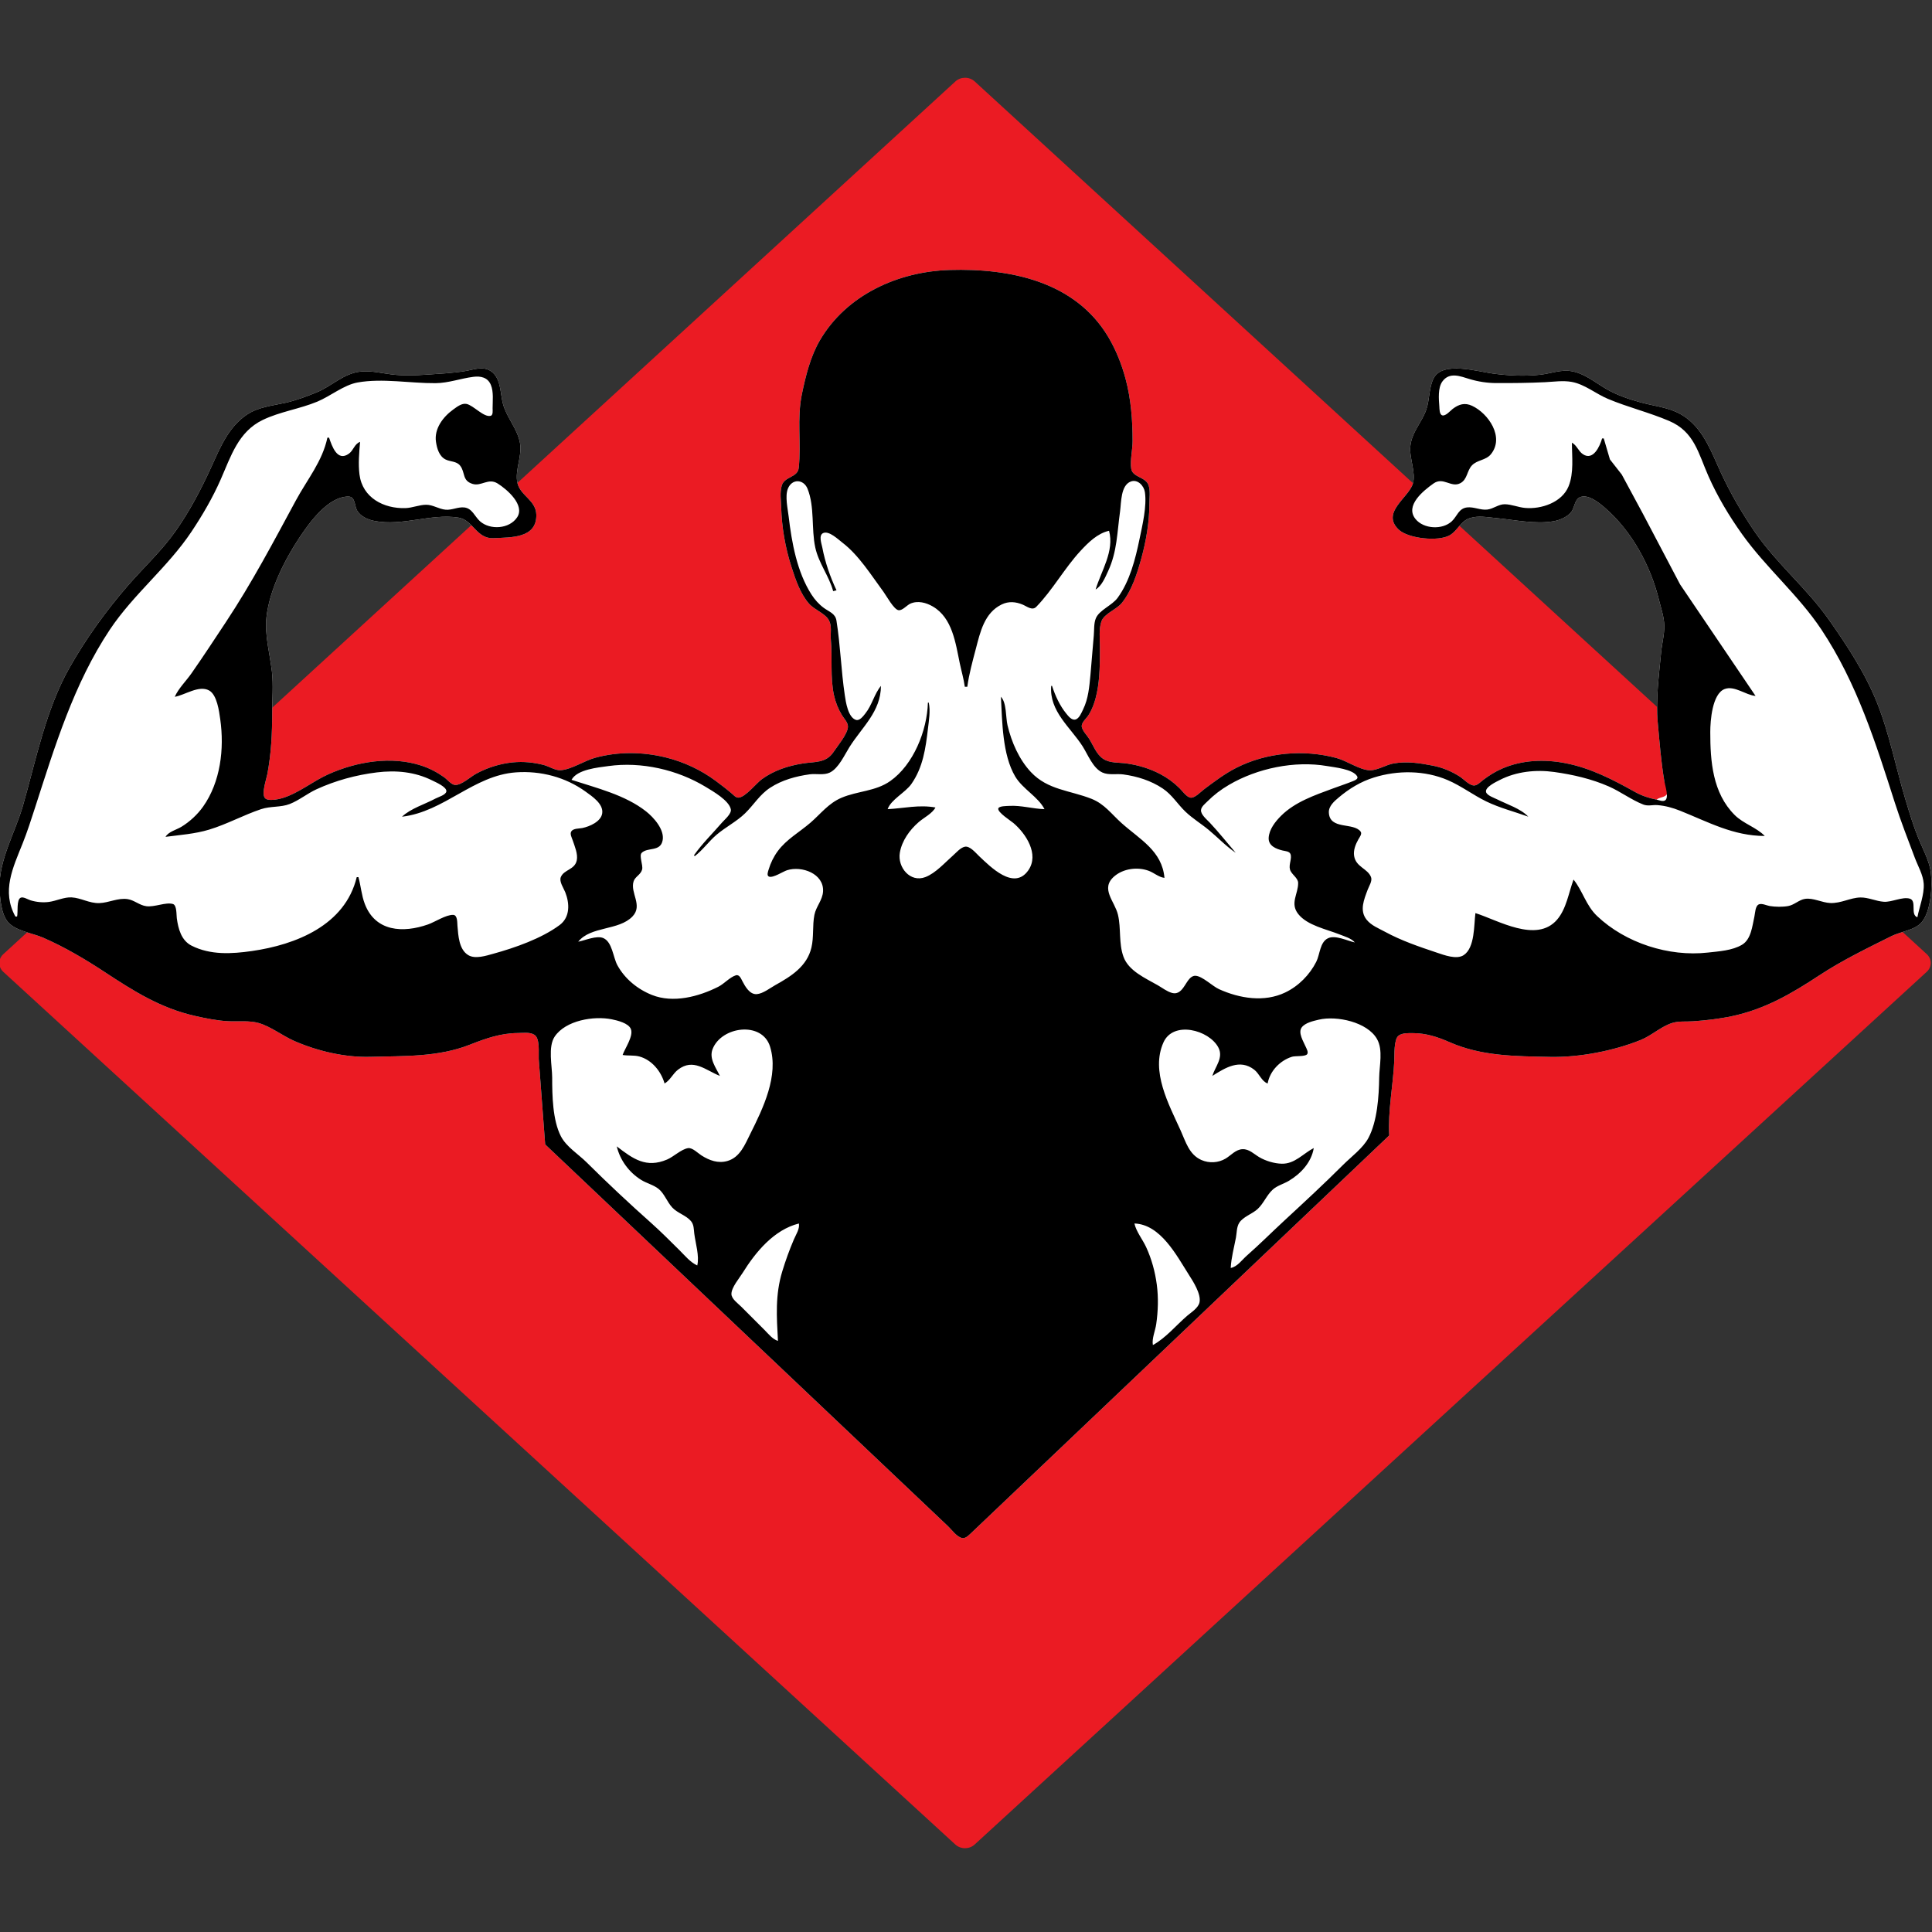 <?xml version="1.0" encoding="UTF-8"?>
<svg version="1.1" viewBox="0 0 100 100" xmlns="http://www.w3.org/2000/svg">
  <rect x="0" y="0" width="100" height="100" fill="#333333" stroke="none"/>
  <g transform="matrix(1.562 0 0 1.562 -28.12 -28.12)" stroke-width=".64">
    <path transform="translate(222.4 278.8)" d="m-172.1-258.1c-0.177-0.161-0.462-0.161-0.638 8.6e-4l-31.55 28.92c-0.176 0.161-0.177 0.423-8.7e-4 0.585l31.55 28.92c0.177 0.161 0.462 0.161 0.638-8.6e-4l31.55-28.92c0.176-0.161 0.177-0.423 8.7e-4 -0.585z" fill="#eb1b23" stop-color="#000000" stroke-linecap="round" stroke-linejoin="round" stroke-width=".639"/>
  </g>
  <g transform="matrix(1.111 0 0 1.111 -5.556 -5.203)" stroke-width=".9">
    <g stroke-width=".9">
      <path transform="translate(222.4 278.8)" d="m-192-220.8 18.77 17.79c0.175 0.166 0.412 0.506 0.664 0.55 0.176 0.03 0.352-0.185 0.469-0.289l19.42-18.47c-0.067-1.138 0.182-2.337 0.235-3.477 0.012-0.269-0.025-1.008 0.203-1.174 0.175-0.127 0.451-0.115 0.656-0.115 0.616 0 1.165 0.178 1.719 0.422 1.497 0.659 3.088 0.653 4.688 0.686 1.354 0.028 2.967-0.283 4.22-0.791 0.508-0.206 0.971-0.648 1.485-0.797 0.302-0.088 0.629-0.049 0.938-0.071 0.614-0.043 1.234-0.113 1.836-0.242 1.542-0.331 2.767-1.049 4.063-1.902 1.064-0.7 2.223-1.259 3.36-1.827 0.428-0.213 1.076-0.269 1.396-0.636 0.441-0.506 0.515-1.702 0.431-2.343-0.067-0.518-0.373-1.081-0.571-1.563-0.234-0.569-0.412-1.17-0.591-1.758-0.46-1.516-0.753-3.098-1.342-4.571-0.552-1.379-1.391-2.656-2.243-3.868-1.028-1.463-2.422-2.598-3.431-4.063-0.601-0.873-1.169-1.85-1.612-2.813-0.411-0.893-0.761-1.886-1.57-2.504-0.665-0.508-1.378-0.531-2.149-0.742-0.55-0.15-1.107-0.336-1.602-0.624-0.514-0.299-1.005-0.714-1.602-0.827-0.512-0.097-0.982 0.106-1.485 0.16-0.734 0.079-1.454 0.043-2.188-0.052-0.717-0.093-2.355-0.593-2.772 0.212-0.234 0.451-0.182 1.011-0.352 1.485-0.215 0.598-0.664 1.02-0.736 1.68-0.06 0.555 0.275 1.24 0.115 1.758-0.202 0.654-1.493 1.338-0.659 2.132 0.441 0.42 1.847 0.567 2.373 0.267 0.371-0.211 0.511-0.661 0.938-0.799 0.398-0.129 0.805-0.043 1.211-6e-3 0.859 0.079 1.836 0.3 2.696 0.149 0.295-0.052 0.671-0.207 0.844-0.462 0.139-0.206 0.141-0.569 0.407-0.666 0.375-0.136 0.877 0.277 1.132 0.496 1.249 1.076 2.131 2.69 2.521 4.28 0.097 0.395 0.243 0.8 0.252 1.211 9e-3 0.419-0.108 0.835-0.147 1.25-0.103 1.08-0.256 2.193-0.156 3.282 0.085 0.922 0.151 1.818 0.308 2.735 0.459 0.834-0.228 0.664-0.355 0.847-0.368-0.076-0.685-0.177-1.016-0.361-1.031-0.576-2.072-1.116-3.243-1.341-0.982-0.188-2.004-0.151-2.93 0.247-0.329 0.141-0.614 0.32-0.899 0.535-0.116 0.088-0.272 0.262-0.43 0.258-0.22-5e-3 -0.485-0.303-0.664-0.417-0.384-0.244-0.803-0.419-1.25-0.506-0.615-0.121-1.212-0.213-1.836-0.102-0.351 0.062-0.788 0.345-1.133 0.317-0.487-0.041-1.038-0.442-1.524-0.572-1.52-0.409-3.239-0.261-4.649 0.45-0.545 0.274-1.038 0.648-1.524 1.013-0.145 0.109-0.429 0.417-0.625 0.384-0.191-0.033-0.378-0.308-0.508-0.437-0.267-0.265-0.566-0.485-0.899-0.66-0.492-0.258-1.014-0.415-1.563-0.495-0.361-0.052-0.777-5e-3 -1.094-0.213-0.32-0.211-0.461-0.623-0.658-0.937-0.105-0.168-0.296-0.35-0.341-0.547-0.044-0.194 0.21-0.398 0.306-0.547 0.203-0.316 0.322-0.689 0.397-1.055 0.145-0.7 0.139-1.438 0.139-2.149 0-0.369-0.054-0.817 0.07-1.172 0.127-0.363 0.707-0.553 0.953-0.86 0.461-0.574 0.713-1.369 0.906-2.071 0.224-0.812 0.376-1.696 0.376-2.54 2e-5 -0.27 0.05-0.599-0.034-0.86-0.132-0.411-0.749-0.369-0.812-0.782-0.059-0.385 0.064-0.888 0.064-1.289 0-0.973-0.073-1.948-0.325-2.891-0.181-0.68-0.446-1.348-0.806-1.954-1.547-2.599-4.585-3.208-7.386-3.125-2.405 0.071-4.813 1.157-6.053 3.281-0.439 0.752-0.66 1.653-0.836 2.5-0.241 1.165-0.024 2.279-0.148 3.438-0.049 0.46-0.662 0.395-0.789 0.821-0.1 0.336-0.039 0.676-0.029 1.015 0.028 0.937 0.19 1.881 0.478 2.774 0.189 0.587 0.408 1.249 0.821 1.719 0.255 0.29 0.758 0.448 0.932 0.783 0.139 0.267 0.056 0.609 0.083 0.897 0.078 0.844-0.037 1.749 0.145 2.579 0.073 0.335 0.196 0.644 0.375 0.938 0.1 0.164 0.289 0.341 0.276 0.547-0.02 0.333-0.487 0.889-0.675 1.171-0.347 0.518-0.875 0.441-1.417 0.527-0.689 0.109-1.344 0.319-1.914 0.731-0.268 0.194-0.768 0.845-1.094 0.862-0.124 7e-3 -0.227-0.12-0.313-0.193-0.239-0.204-0.49-0.396-0.742-0.584-0.695-0.517-1.503-0.893-2.344-1.099-1.075-0.262-2.211-0.274-3.282 0.02-0.497 0.136-1.105 0.546-1.602 0.579-0.249 0.016-0.541-0.178-0.781-0.242-0.47-0.124-0.96-0.171-1.446-0.124-0.588 0.056-1.204 0.249-1.719 0.534-0.252 0.139-0.677 0.532-0.972 0.518-0.175-8e-3 -0.374-0.262-0.512-0.36-0.323-0.23-0.678-0.416-1.055-0.54-1.401-0.46-3.014-0.191-4.337 0.402-0.728 0.326-1.387 0.885-2.149 1.113-0.176 0.053-0.69 0.164-0.815-0.016-0.154-0.223 0.075-0.862 0.122-1.113 0.179-0.953 0.224-1.885 0.224-2.852 0-0.628 0.059-1.29-0.012-1.914-0.095-0.833-0.346-1.696-0.254-2.54 0.137-1.25 0.832-2.641 1.516-3.673 0.467-0.704 1.346-1.949 2.304-1.942 0.328 2e-3 0.276 0.441 0.403 0.652 0.167 0.279 0.502 0.424 0.809 0.484 1.304 0.254 2.621-0.354 3.907-0.157 0.682 0.104 0.847 1.001 1.641 0.959 0.794-0.042 2.013 0.02 1.992-1.089-0.013-0.68-0.748-0.888-0.881-1.485-0.129-0.582 0.222-1.227 0.124-1.836-0.107-0.67-0.614-1.183-0.794-1.836-0.136-0.494-0.086-1.212-0.56-1.532-0.38-0.257-0.807-0.072-1.211-6e-3 -0.585 0.095-1.205 0.125-1.797 0.166-0.512 0.036-1.092 0.053-1.602-8e-3 -0.486-0.058-0.951-0.183-1.446-0.137-0.81 0.075-1.346 0.676-2.071 0.971-0.464 0.189-0.956 0.375-1.446 0.484-0.612 0.137-1.261 0.193-1.797 0.551-0.874 0.583-1.259 1.564-1.678 2.479-0.464 1.014-0.991 2.016-1.633 2.93-0.659 0.938-1.474 1.683-2.22 2.54-1.023 1.174-1.986 2.51-2.75 3.868-1.096 1.947-1.546 4.274-2.157 6.408-0.357 1.243-1.125 2.522-1.086 3.829 0.014 0.479 0.07 1.226 0.4 1.599 0.362 0.408 1.141 0.504 1.63 0.717 0.989 0.431 1.952 0.999 2.852 1.591 1.357 0.892 2.613 1.691 4.22 2.053 0.503 0.114 1.047 0.224 1.563 0.249 0.447 0.022 0.975-0.042 1.407 0.083 0.567 0.164 1.096 0.587 1.641 0.828 1.07 0.474 2.378 0.781 3.555 0.747 1.572-0.045 3.157 0.02 4.649-0.569 0.73-0.288 1.429-0.533 2.227-0.54 0.238-2e-3 0.565-0.053 0.775 0.085 0.265 0.173 0.185 0.839 0.199 1.126" fill="#fff"/>
      <path transform="translate(222.4 278.8)" d="m-192-220.8 18.77 17.79c0.175 0.166 0.412 0.506 0.664 0.55 0.176 0.03 0.352-0.185 0.469-0.289l19.42-18.47c-0.067-1.138 0.182-2.337 0.235-3.477 0.012-0.269-0.025-1.008 0.203-1.174 0.175-0.127 0.451-0.115 0.656-0.115 0.616 0 1.165 0.178 1.719 0.422 1.497 0.659 3.088 0.653 4.688 0.686 1.354 0.028 2.967-0.283 4.22-0.791 0.508-0.206 0.971-0.648 1.485-0.797 0.302-0.088 0.629-0.049 0.938-0.071 0.614-0.043 1.234-0.113 1.836-0.242 1.542-0.331 2.767-1.049 4.063-1.902 1.064-0.7 2.223-1.259 3.36-1.827 0.428-0.213 1.076-0.269 1.396-0.636 0.441-0.506 0.515-1.702 0.431-2.343-0.067-0.518-0.373-1.081-0.571-1.563-0.234-0.569-0.412-1.17-0.591-1.758-0.46-1.516-0.753-3.098-1.342-4.571-0.552-1.379-1.391-2.656-2.243-3.868-1.028-1.463-2.422-2.598-3.431-4.063-0.601-0.873-1.169-1.85-1.612-2.813-0.411-0.893-0.761-1.886-1.57-2.504-0.665-0.508-1.378-0.531-2.149-0.742-0.55-0.15-1.107-0.336-1.602-0.624-0.514-0.299-1.005-0.714-1.602-0.827-0.512-0.097-0.982 0.106-1.485 0.16-0.734 0.079-1.454 0.043-2.188-0.052-0.717-0.093-2.355-0.593-2.772 0.212-0.234 0.451-0.182 1.011-0.352 1.485-0.215 0.598-0.664 1.02-0.736 1.68-0.06 0.555 0.275 1.24 0.115 1.758-0.202 0.654-1.493 1.338-0.659 2.132 0.441 0.42 1.847 0.567 2.373 0.267 0.371-0.211 0.511-0.661 0.938-0.799 0.398-0.129 0.805-0.043 1.211-6e-3 0.859 0.079 1.836 0.3 2.696 0.149 0.295-0.052 0.671-0.207 0.844-0.462 0.139-0.206 0.141-0.569 0.407-0.666 0.375-0.136 0.877 0.277 1.132 0.496 1.249 1.076 2.131 2.69 2.521 4.28 0.097 0.395 0.243 0.8 0.252 1.211 9e-3 0.419-0.108 0.835-0.147 1.25-0.103 1.08-0.256 2.193-0.156 3.282 0.085 0.922 0.151 1.818 0.308 2.735 0.031 0.18 0.232 0.776 0.023 0.885-0.109 0.057-0.268-0.015-0.378-0.038-0.368-0.076-0.685-0.177-1.016-0.361-1.031-0.576-2.072-1.116-3.243-1.341-0.982-0.188-2.004-0.151-2.93 0.247-0.329 0.141-0.614 0.32-0.899 0.535-0.116 0.088-0.272 0.262-0.43 0.258-0.22-5e-3 -0.485-0.303-0.664-0.417-0.384-0.244-0.803-0.419-1.25-0.506-0.615-0.121-1.212-0.213-1.836-0.102-0.351 0.062-0.788 0.345-1.133 0.317-0.487-0.041-1.038-0.442-1.524-0.572-1.52-0.409-3.239-0.261-4.649 0.45-0.545 0.274-1.038 0.648-1.524 1.013-0.145 0.109-0.429 0.417-0.625 0.384-0.191-0.033-0.378-0.308-0.508-0.437-0.267-0.265-0.566-0.485-0.899-0.66-0.492-0.258-1.014-0.415-1.563-0.495-0.361-0.052-0.777-5e-3 -1.094-0.213-0.32-0.211-0.461-0.623-0.658-0.937-0.105-0.168-0.296-0.35-0.341-0.547-0.044-0.194 0.21-0.398 0.306-0.547 0.203-0.316 0.322-0.689 0.397-1.055 0.145-0.7 0.139-1.438 0.139-2.149 0-0.369-0.054-0.817 0.07-1.172 0.127-0.363 0.707-0.553 0.953-0.86 0.461-0.574 0.713-1.369 0.906-2.071 0.224-0.812 0.376-1.696 0.376-2.54 2e-5 -0.27 0.05-0.599-0.034-0.86-0.132-0.411-0.749-0.369-0.812-0.782-0.059-0.385 0.064-0.888 0.064-1.289 0-0.973-0.073-1.948-0.325-2.891-0.181-0.68-0.446-1.348-0.806-1.954-1.547-2.599-4.585-3.208-7.386-3.125-2.405 0.071-4.813 1.157-6.053 3.281-0.439 0.752-0.66 1.653-0.836 2.5-0.241 1.165-0.024 2.279-0.148 3.438-0.049 0.46-0.662 0.395-0.789 0.821-0.1 0.336-0.039 0.676-0.029 1.015 0.028 0.937 0.19 1.881 0.478 2.774 0.189 0.587 0.408 1.249 0.821 1.719 0.255 0.29 0.758 0.448 0.932 0.783 0.139 0.267 0.056 0.609 0.083 0.897 0.078 0.844-0.037 1.749 0.145 2.579 0.073 0.335 0.196 0.644 0.375 0.938 0.1 0.164 0.289 0.341 0.276 0.547-0.02 0.333-0.487 0.889-0.675 1.171-0.347 0.518-0.875 0.441-1.417 0.527-0.689 0.109-1.344 0.319-1.914 0.731-0.268 0.194-0.768 0.845-1.094 0.862-0.124 7e-3 -0.227-0.12-0.313-0.193-0.239-0.204-0.49-0.396-0.742-0.584-0.695-0.517-1.503-0.893-2.344-1.099-1.075-0.262-2.211-0.274-3.282 0.02-0.497 0.136-1.105 0.546-1.602 0.579-0.249 0.016-0.541-0.178-0.781-0.242-0.47-0.124-0.96-0.171-1.446-0.124-0.588 0.056-1.204 0.249-1.719 0.534-0.252 0.139-0.677 0.532-0.972 0.518-0.175-8e-3 -0.374-0.262-0.512-0.36-0.323-0.23-0.678-0.416-1.055-0.54-1.401-0.46-3.014-0.191-4.337 0.402-0.728 0.326-1.387 0.885-2.149 1.113-0.176 0.053-0.69 0.164-0.815-0.016-0.154-0.223 0.075-0.862 0.122-1.113 0.179-0.953 0.224-1.885 0.224-2.852 0-0.628 0.059-1.29-0.012-1.914-0.095-0.833-0.346-1.696-0.254-2.54 0.137-1.25 0.832-2.641 1.516-3.673 0.467-0.704 1.346-1.949 2.304-1.942 0.328 2e-3 0.276 0.441 0.403 0.652 0.167 0.279 0.502 0.424 0.809 0.484 1.304 0.254 2.621-0.354 3.907-0.157 0.682 0.104 0.847 1.001 1.641 0.959 0.794-0.042 2.013 0.02 1.992-1.089-0.013-0.68-0.748-0.888-0.881-1.485-0.129-0.582 0.222-1.227 0.124-1.836-0.107-0.67-0.614-1.183-0.794-1.836-0.136-0.494-0.086-1.212-0.56-1.532-0.38-0.257-0.807-0.072-1.211-6e-3 -0.585 0.095-1.205 0.125-1.797 0.166-0.512 0.036-1.092 0.053-1.602-8e-3 -0.486-0.058-0.951-0.183-1.446-0.137-0.81 0.075-1.346 0.676-2.071 0.971-0.464 0.189-0.956 0.375-1.446 0.484-0.612 0.137-1.261 0.193-1.797 0.551-0.874 0.583-1.259 1.564-1.678 2.479-0.464 1.014-0.991 2.016-1.633 2.93-0.659 0.938-1.474 1.683-2.22 2.54-1.023 1.174-1.986 2.51-2.75 3.868-1.096 1.947-1.546 4.274-2.157 6.408-0.357 1.243-1.125 2.522-1.086 3.829 0.014 0.479 0.07 1.226 0.4 1.599 0.362 0.408 1.141 0.504 1.63 0.717 0.989 0.431 1.952 0.999 2.852 1.591 1.357 0.892 2.613 1.691 4.22 2.053 0.503 0.114 1.047 0.224 1.563 0.249 0.447 0.022 0.975-0.042 1.407 0.083 0.567 0.164 1.096 0.587 1.641 0.828 1.07 0.474 2.378 0.781 3.555 0.747 1.572-0.045 3.157 0.02 4.649-0.569 0.73-0.288 1.429-0.533 2.227-0.54 0.238-2e-3 0.565-0.053 0.775 0.085 0.265 0.173 0.185 0.839 0.199 1.126m64.23-6.603c-0.35-0.123-9e-3 -0.763-0.356-0.868-0.339-0.102-0.841 0.17-1.207 0.145-0.367-0.025-0.728-0.208-1.094-0.2-0.477 0.01-0.899 0.28-1.407 0.258-0.385-0.017-0.792-0.25-1.172-0.193-0.279 0.042-0.495 0.279-0.781 0.333-0.263 0.049-0.596 0.043-0.86 9.2e-4 -0.144-0.023-0.36-0.134-0.502-0.081-0.18 0.067-0.179 0.409-0.215 0.567-0.099 0.439-0.15 1.06-0.573 1.315-0.455 0.274-1.085 0.309-1.602 0.367-1.807 0.203-3.823-0.441-5.151-1.699-0.526-0.499-0.669-1.168-1.101-1.702-0.226 0.611-0.331 1.364-0.769 1.87-0.962 1.11-2.764 0.015-3.802-0.308-0.072 0.552-0.019 1.616-0.549 1.96-0.334 0.216-0.911-6e-3 -1.248-0.118-0.831-0.278-1.649-0.555-2.422-0.975-0.293-0.159-0.63-0.289-0.846-0.555-0.35-0.43-0.122-0.951 0.047-1.406 0.061-0.164 0.224-0.404 0.154-0.584-0.158-0.403-0.698-0.462-0.786-0.979-0.046-0.271 0.068-0.55 0.198-0.781 0.051-0.091 0.184-0.252 0.104-0.359-0.332-0.443-1.447-0.067-1.48-0.891-0.012-0.298 0.254-0.526 0.461-0.7 0.489-0.412 1.027-0.739 1.641-0.93 1.106-0.345 2.364-0.338 3.438 0.123 0.633 0.272 1.179 0.694 1.797 0.994 0.627 0.304 1.302 0.472 1.954 0.708-0.351-0.373-0.991-0.575-1.446-0.804-0.133-0.067-0.479-0.182-0.521-0.341-0.062-0.232 0.48-0.482 0.638-0.563 0.774-0.398 1.687-0.492 2.54-0.373 0.866 0.121 1.736 0.321 2.54 0.673 0.549 0.241 1.05 0.624 1.602 0.841 0.225 0.089 0.434 0.011 0.664 0.029 0.366 0.028 0.715 0.125 1.055 0.261 1.32 0.528 2.478 1.174 3.946 1.177-0.391-0.404-0.995-0.57-1.404-0.979-1.028-1.028-1.136-2.502-1.135-3.866 4e-5 -0.52 0.089-1.773 0.664-1.999 0.459-0.18 0.994 0.285 1.445 0.319l-3.516-5.196-1.727-3.282-0.99-1.836-0.551-0.704-0.287-0.977h-0.078c-0.101 0.354-0.411 1.056-0.893 0.734-0.215-0.144-0.281-0.413-0.513-0.538 9e-5 0.655 0.099 1.406-0.155 2.032-0.306 0.754-1.274 1.079-2.033 1.008-0.312-0.029-0.628-0.167-0.938-0.171-0.294-4e-3 -0.531 0.217-0.821 0.248-0.321 0.035-0.622-0.137-0.938-0.1-0.393 0.046-0.461 0.411-0.709 0.644-0.439 0.413-1.318 0.365-1.696-0.108-0.496-0.621 0.367-1.314 0.842-1.651 0.458-0.325 0.819 0.214 1.25-0.014 0.331-0.175 0.301-0.57 0.536-0.824 0.244-0.265 0.652-0.237 0.886-0.523 0.649-0.795-0.116-1.904-0.875-2.258-0.337-0.157-0.609-0.077-0.899 0.141-0.11 0.083-0.336 0.354-0.492 0.303-0.134-0.044-0.126-0.299-0.134-0.408-0.027-0.343-0.074-0.875 0.142-1.171 0.332-0.456 0.839-0.24 1.266-0.111 0.403 0.122 0.829 0.186 1.25 0.187 0.754 3e-3 1.514-5e-3 2.266-0.041 0.411-0.02 0.841-0.088 1.25-0.012 0.607 0.113 1.116 0.553 1.68 0.789 0.932 0.391 1.922 0.631 2.852 1.028 1.177 0.502 1.357 1.504 1.831 2.573 0.422 0.953 0.958 1.848 1.562 2.696 1.128 1.582 2.626 2.834 3.703 4.454 1.652 2.487 2.527 5.275 3.427 8.088 0.275 0.858 0.607 1.696 0.922 2.54 0.142 0.38 0.391 0.801 0.415 1.211 0.03 0.511-0.199 1.065-0.296 1.563m-72.55-22.15c-0.262 0.093-0.304 0.389-0.517 0.546-0.547 0.402-0.794-0.351-0.929-0.741h-0.078c-0.233 1.105-0.939 1.944-1.472 2.93-1.041 1.926-2.047 3.836-3.259 5.665-0.528 0.798-1.052 1.598-1.6 2.383-0.25 0.359-0.601 0.694-0.78 1.094 0.47-0.077 1.122-0.556 1.599-0.296 0.371 0.202 0.468 0.972 0.521 1.351 0.193 1.368 0.013 2.913-0.801 4.063-0.261 0.368-0.623 0.703-1.007 0.937-0.236 0.144-0.601 0.225-0.742 0.469 0.677-0.088 1.376-0.137 2.032-0.336 0.828-0.25 1.598-0.679 2.422-0.954 0.442-0.147 0.914-0.077 1.328-0.238 0.437-0.17 0.821-0.49 1.25-0.687 0.887-0.407 1.845-0.668 2.813-0.787 0.885-0.109 1.772-0.029 2.579 0.375 0.151 0.076 0.688 0.302 0.659 0.512-0.022 0.163-0.378 0.263-0.503 0.33-0.485 0.262-1.166 0.466-1.563 0.847 1.969-0.229 3.33-1.928 5.314-2.066 1.15-0.08 2.305 0.222 3.243 0.9 0.305 0.221 0.836 0.571 0.77 1.01-0.057 0.386-0.587 0.614-0.927 0.684-0.148 0.03-0.415 0.011-0.51 0.152-0.08 0.12 0.02 0.296 0.06 0.414 0.092 0.276 0.253 0.642 0.192 0.938-0.091 0.446-0.599 0.426-0.744 0.783-0.085 0.21 0.132 0.512 0.207 0.702 0.204 0.515 0.236 1.16-0.261 1.53-0.84 0.625-2.083 1.06-3.085 1.336-0.335 0.092-0.846 0.263-1.172 0.066-0.438-0.264-0.465-0.916-0.504-1.369-0.012-0.143 8e-3 -0.504-0.203-0.507-0.338-5e-3 -0.843 0.331-1.168 0.446-1.158 0.407-2.449 0.344-2.945-0.955-0.156-0.408-0.182-0.834-0.298-1.25h-0.078c-0.54 2.248-2.842 3.151-4.884 3.444-0.935 0.134-1.932 0.196-2.813-0.251-0.479-0.243-0.619-0.789-0.686-1.278-0.021-0.158 7e-3 -0.608-0.182-0.662-0.337-0.098-0.858 0.157-1.242 0.102-0.32-0.045-0.553-0.279-0.86-0.328-0.452-0.073-0.881 0.171-1.328 0.184-0.466 0.014-0.846-0.242-1.289-0.266-0.348-0.019-0.71 0.164-1.055 0.211-0.282 0.039-0.587 8e-3 -0.86-0.075-0.118-0.036-0.331-0.174-0.453-0.123-0.21 0.087-0.122 0.693-0.172 0.879h-0.078c-0.653-1.177-0.115-2.275 0.334-3.399 0.22-0.55 0.401-1.117 0.583-1.68 0.917-2.842 1.807-5.772 3.48-8.283 1.11-1.665 2.698-2.906 3.808-4.571 0.514-0.771 0.982-1.574 1.356-2.422 0.476-1.079 0.819-2.231 1.965-2.782 0.801-0.385 1.716-0.51 2.54-0.852 0.605-0.251 1.235-0.777 1.875-0.892 1.165-0.208 2.454 0.042 3.634 0.032 0.598-5e-3 1.169-0.22 1.758-0.295 0.34-0.044 0.671 0.022 0.817 0.374 0.136 0.326 0.082 0.749 0.082 1.094-1.5e-4 0.094 0.032 0.319-0.094 0.349-0.318 0.078-0.797-0.485-1.117-0.554-0.225-0.048-0.454 0.138-0.625 0.261-0.469 0.338-0.894 0.892-0.802 1.506 0.046 0.308 0.149 0.674 0.451 0.822 0.22 0.108 0.506 0.073 0.672 0.283 0.253 0.32 0.083 0.696 0.578 0.852 0.412 0.13 0.734-0.292 1.172-0.018 0.44 0.275 1.286 1.008 0.907 1.578-0.361 0.543-1.258 0.599-1.726 0.185-0.251-0.222-0.364-0.612-0.744-0.648-0.291-0.028-0.563 0.131-0.86 0.106-0.311-0.026-0.586-0.229-0.899-0.23-0.329-9.2e-4 -0.648 0.146-0.977 0.156-1.005 0.031-1.999-0.481-2.137-1.562-0.063-0.495-0.016-1.029 0.027-1.524m22.04 6.954 0.156-0.039c-0.296-0.63-0.532-1.308-0.661-1.993-0.033-0.175-0.187-0.576 0.044-0.675 0.271-0.116 0.695 0.297 0.89 0.446 0.774 0.592 1.346 1.523 1.921 2.3 0.13 0.176 0.481 0.827 0.702 0.85 0.177 0.019 0.384-0.235 0.541-0.305 0.347-0.156 0.741-0.05 1.055 0.134 0.91 0.534 1.055 1.705 1.251 2.642 0.076 0.364 0.184 0.726 0.234 1.094h0.117c0.081-0.594 0.242-1.179 0.395-1.758 0.208-0.792 0.398-1.683 1.207-2.076 0.323-0.157 0.654-0.128 0.977 7e-3 0.195 0.081 0.446 0.296 0.633 0.104 0.761-0.78 1.314-1.798 2.061-2.605 0.36-0.389 0.795-0.821 1.33-0.938 0.257 0.944-0.367 1.874-0.625 2.735 0.286-0.167 0.449-0.567 0.584-0.86 0.421-0.912 0.418-1.806 0.554-2.774 0.058-0.415 0.026-1.22 0.503-1.397 0.321-0.119 0.613 0.204 0.655 0.498 0.095 0.662-0.117 1.537-0.252 2.188-0.191 0.925-0.452 1.96-1.02 2.735-0.259 0.354-0.838 0.559-1.008 0.939-0.106 0.238-0.078 0.562-0.102 0.819-0.058 0.612-0.098 1.225-0.156 1.836-0.052 0.547-0.096 1.1-0.341 1.602-0.073 0.149-0.179 0.427-0.359 0.472-0.176 0.045-0.332-0.162-0.427-0.278-0.303-0.37-0.514-0.837-0.662-1.289h-0.039c-0.096 1.183 0.896 1.928 1.462 2.813 0.248 0.388 0.48 1.019 0.922 1.222 0.293 0.135 0.664 0.047 0.977 0.09 0.65 0.089 1.287 0.288 1.836 0.656 0.435 0.292 0.684 0.721 1.055 1.077 0.335 0.321 0.738 0.563 1.094 0.859 0.419 0.348 0.798 0.753 1.25 1.058-0.402-0.469-0.788-0.956-1.211-1.407-0.13-0.138-0.425-0.375-0.405-0.586 0.015-0.157 0.185-0.287 0.288-0.391 0.309-0.31 0.638-0.56 1.016-0.781 1.318-0.772 3.058-1.135 4.571-0.875 0.343 0.059 1.197 0.142 1.397 0.473 0.075 0.123-0.102 0.193-0.186 0.227-0.308 0.125-0.626 0.227-0.937 0.343-0.848 0.315-1.769 0.624-2.422 1.277-0.264 0.264-0.55 0.624-0.575 1.016-0.025 0.38 0.347 0.526 0.653 0.599 0.113 0.027 0.307 0.034 0.36 0.158 0.086 0.202-0.088 0.495-0.02 0.727 0.068 0.235 0.377 0.384 0.38 0.625 5e-3 0.512-0.39 0.945 2e-3 1.445 0.422 0.539 1.326 0.712 1.936 0.957 0.233 0.094 0.537 0.175 0.703 0.371-0.35-0.076-0.907-0.359-1.249-0.196-0.383 0.182-0.374 0.753-0.547 1.095-0.309 0.611-0.827 1.135-1.447 1.432-0.976 0.467-2.128 0.279-3.087-0.156-0.304-0.138-0.773-0.608-1.093-0.622-0.452-0.019-0.511 0.955-1.095 0.798-0.231-0.062-0.458-0.24-0.664-0.358-0.575-0.33-1.358-0.665-1.597-1.328-0.229-0.634-0.105-1.312-0.256-1.954-0.148-0.63-0.838-1.212-0.177-1.787 0.422-0.367 1.083-0.454 1.601-0.265 0.261 0.095 0.462 0.296 0.742 0.333-0.112-1.258-1.138-1.786-1.993-2.548-0.47-0.419-0.798-0.895-1.407-1.136-1.006-0.398-2.033-0.407-2.82-1.243-0.554-0.589-0.908-1.404-1.092-2.183-0.089-0.376-0.037-1.049-0.308-1.328 0.062 1.148 0.065 2.699 0.665 3.712 0.349 0.589 1.066 0.942 1.366 1.524-0.543-0.015-1.095-0.185-1.641-0.152-0.098 6e-3 -0.49-1e-3 -0.513 0.124-0.033 0.181 0.58 0.567 0.708 0.676 0.573 0.486 1.214 1.451 0.692 2.201-0.669 0.963-1.771-0.17-2.294-0.662-0.153-0.144-0.427-0.485-0.664-0.437-0.203 0.041-0.397 0.273-0.547 0.405-0.381 0.334-0.809 0.824-1.289 1.009-0.712 0.274-1.306-0.459-1.192-1.133 0.095-0.561 0.457-1.062 0.879-1.428 0.246-0.213 0.626-0.394 0.781-0.681-0.764-0.139-1.466 0.038-2.227 0.078 0.146-0.441 0.825-0.774 1.104-1.172 0.544-0.776 0.666-1.664 0.773-2.579 0.045-0.383 0.122-0.832 0.037-1.211h-0.039c-0.037 1.301-0.673 2.894-1.758 3.655-0.685 0.48-1.519 0.458-2.266 0.775-0.612 0.26-0.966 0.747-1.454 1.168-0.51 0.439-1.112 0.769-1.517 1.319-0.192 0.26-0.333 0.551-0.426 0.86-0.025 0.082-0.102 0.281 0.017 0.327 0.19 0.074 0.651-0.236 0.841-0.297 0.69-0.219 1.724 0.161 1.678 0.986-0.023 0.409-0.326 0.704-0.403 1.094-0.099 0.504-0.02 1.022-0.139 1.524-0.207 0.876-0.945 1.337-1.683 1.748-0.249 0.139-0.57 0.396-0.86 0.42-0.331 0.028-0.544-0.357-0.674-0.605-0.06-0.114-0.14-0.322-0.304-0.271-0.283 0.088-0.546 0.397-0.819 0.534-0.914 0.461-2.099 0.775-3.087 0.382-0.67-0.266-1.267-0.751-1.614-1.388-0.199-0.366-0.235-1.079-0.652-1.262-0.313-0.137-0.85 0.108-1.172 0.168 0.585-0.734 1.895-0.51 2.53-1.178 0.493-0.518-0.118-1.09 0.05-1.633 0.068-0.22 0.33-0.305 0.397-0.55 0.055-0.203-0.155-0.646-0.018-0.78 0.283-0.275 0.874-0.034 0.975-0.587 0.091-0.497-0.418-1.062-0.769-1.34-0.97-0.769-2.319-1.094-3.477-1.473 0.264-0.487 1.225-0.573 1.719-0.642 1.54-0.213 3.205 0.167 4.532 0.97 0.334 0.202 1.082 0.629 1.17 1.039 0.046 0.213-0.287 0.481-0.411 0.625-0.433 0.504-0.924 0.978-1.306 1.524l0.039 0.039c0.373-0.286 0.655-0.692 1.016-0.998 0.419-0.356 0.935-0.615 1.327-0.997 0.41-0.399 0.679-0.874 1.173-1.195 0.548-0.356 1.194-0.533 1.836-0.622 0.299-0.041 0.659 0.053 0.938-0.082 0.409-0.198 0.683-0.816 0.915-1.186 0.592-0.941 1.461-1.648 1.468-2.852-0.313 0.379-0.413 0.895-0.73 1.289-0.092 0.115-0.262 0.352-0.437 0.295-0.368-0.12-0.471-0.837-0.518-1.155-0.172-1.152-0.204-2.333-0.389-3.477-0.052-0.324-0.344-0.408-0.583-0.582-0.231-0.168-0.428-0.389-0.581-0.629-0.673-1.05-0.918-2.415-1.062-3.634-0.043-0.368-0.176-0.936-0.038-1.289 0.189-0.484 0.737-0.455 0.919 0 0.338 0.844 0.169 1.854 0.359 2.735 0.158 0.731 0.643 1.326 0.833 2.032m-9.807 21.61c0.258 0.045 0.525 9.2e-4 0.781 0.071 0.583 0.16 1.011 0.693 1.172 1.257 0.26-0.145 0.386-0.458 0.625-0.642 0.713-0.55 1.283 0.022 1.953 0.29-0.182-0.381-0.515-0.805-0.341-1.25 0.415-1.064 2.306-1.313 2.677-0.117 0.419 1.353-0.329 2.883-0.919 4.063-0.248 0.496-0.477 1.096-1.065 1.266-0.436 0.126-0.842-0.024-1.211-0.258-0.161-0.102-0.423-0.372-0.625-0.34-0.318 0.051-0.671 0.401-0.977 0.531-0.975 0.414-1.584-0.029-2.344-0.613 0.156 0.648 0.57 1.207 1.133 1.56 0.257 0.161 0.579 0.232 0.815 0.421 0.27 0.217 0.398 0.613 0.639 0.869 0.248 0.265 0.646 0.363 0.871 0.633 0.14 0.168 0.128 0.376 0.153 0.58 0.056 0.445 0.246 1.048 0.139 1.485-0.33-0.151-0.567-0.451-0.821-0.703-0.433-0.429-0.873-0.872-1.328-1.278-1.024-0.911-2.036-1.859-3.008-2.825-0.386-0.383-0.941-0.72-1.195-1.211-0.388-0.751-0.406-1.904-0.407-2.735-1.9e-4 -0.545-0.205-1.432 0.118-1.912 0.512-0.759 1.828-0.971 2.656-0.804 0.262 0.053 0.784 0.177 0.893 0.455 0.129 0.329-0.277 0.896-0.385 1.206m28.33 9.924c0.025-0.477 0.153-0.94 0.242-1.407 0.043-0.226 0.029-0.497 0.156-0.698 0.175-0.278 0.608-0.414 0.852-0.638 0.287-0.264 0.427-0.657 0.713-0.912 0.203-0.182 0.5-0.26 0.734-0.398 0.564-0.333 1.064-0.866 1.172-1.534-0.491 0.254-0.883 0.742-1.485 0.73-0.351-7e-3 -0.753-0.128-1.055-0.305-0.246-0.145-0.471-0.385-0.781-0.372-0.316 0.014-0.53 0.283-0.781 0.435-0.341 0.205-0.77 0.229-1.133 0.069-0.575-0.254-0.73-0.851-0.968-1.377-0.55-1.218-1.403-2.754-0.799-4.102 0.457-1.021 2.12-0.585 2.556 0.234 0.254 0.478-0.142 0.884-0.28 1.328 0.606-0.381 1.281-0.81 1.953-0.29 0.234 0.181 0.347 0.546 0.625 0.642 0.1-0.579 0.581-1.073 1.133-1.245 0.156-0.049 0.605 9.3e-4 0.704-0.116 0.078-0.091-0.03-0.27-0.068-0.358-0.101-0.237-0.365-0.646-0.182-0.893 0.163-0.219 0.543-0.301 0.796-0.361 0.831-0.196 2.261 0.107 2.712 0.902 0.29 0.511 0.108 1.241 0.101 1.797-0.012 0.868-0.087 2.035-0.502 2.813-0.254 0.476-0.799 0.872-1.177 1.25-0.894 0.894-1.825 1.752-2.753 2.611-0.583 0.539-1.144 1.101-1.74 1.625-0.227 0.2-0.433 0.51-0.742 0.569m-20.12-2.071c0.042 0.257-0.135 0.51-0.234 0.742-0.208 0.486-0.386 0.979-0.54 1.485-0.338 1.11-0.262 2.114-0.202 3.243-0.259-0.083-0.438-0.32-0.625-0.508l-1.094-1.094c-0.147-0.147-0.45-0.356-0.449-0.586 4.6e-4 -0.302 0.364-0.727 0.52-0.977 0.605-0.972 1.459-2.015 2.625-2.305m16.49 5.665c-0.055-0.307 0.112-0.667 0.156-0.977 0.087-0.611 0.107-1.223 0.027-1.836-0.079-0.603-0.244-1.206-0.5-1.758-0.164-0.354-0.46-0.716-0.543-1.094 1.22 0.042 1.966 1.493 2.533 2.383 0.2 0.313 0.58 0.898 0.5 1.289-0.054 0.264-0.381 0.462-0.572 0.625-0.514 0.442-1.004 1.042-1.602 1.367z"/>
    </g>
  </g>
</svg>
